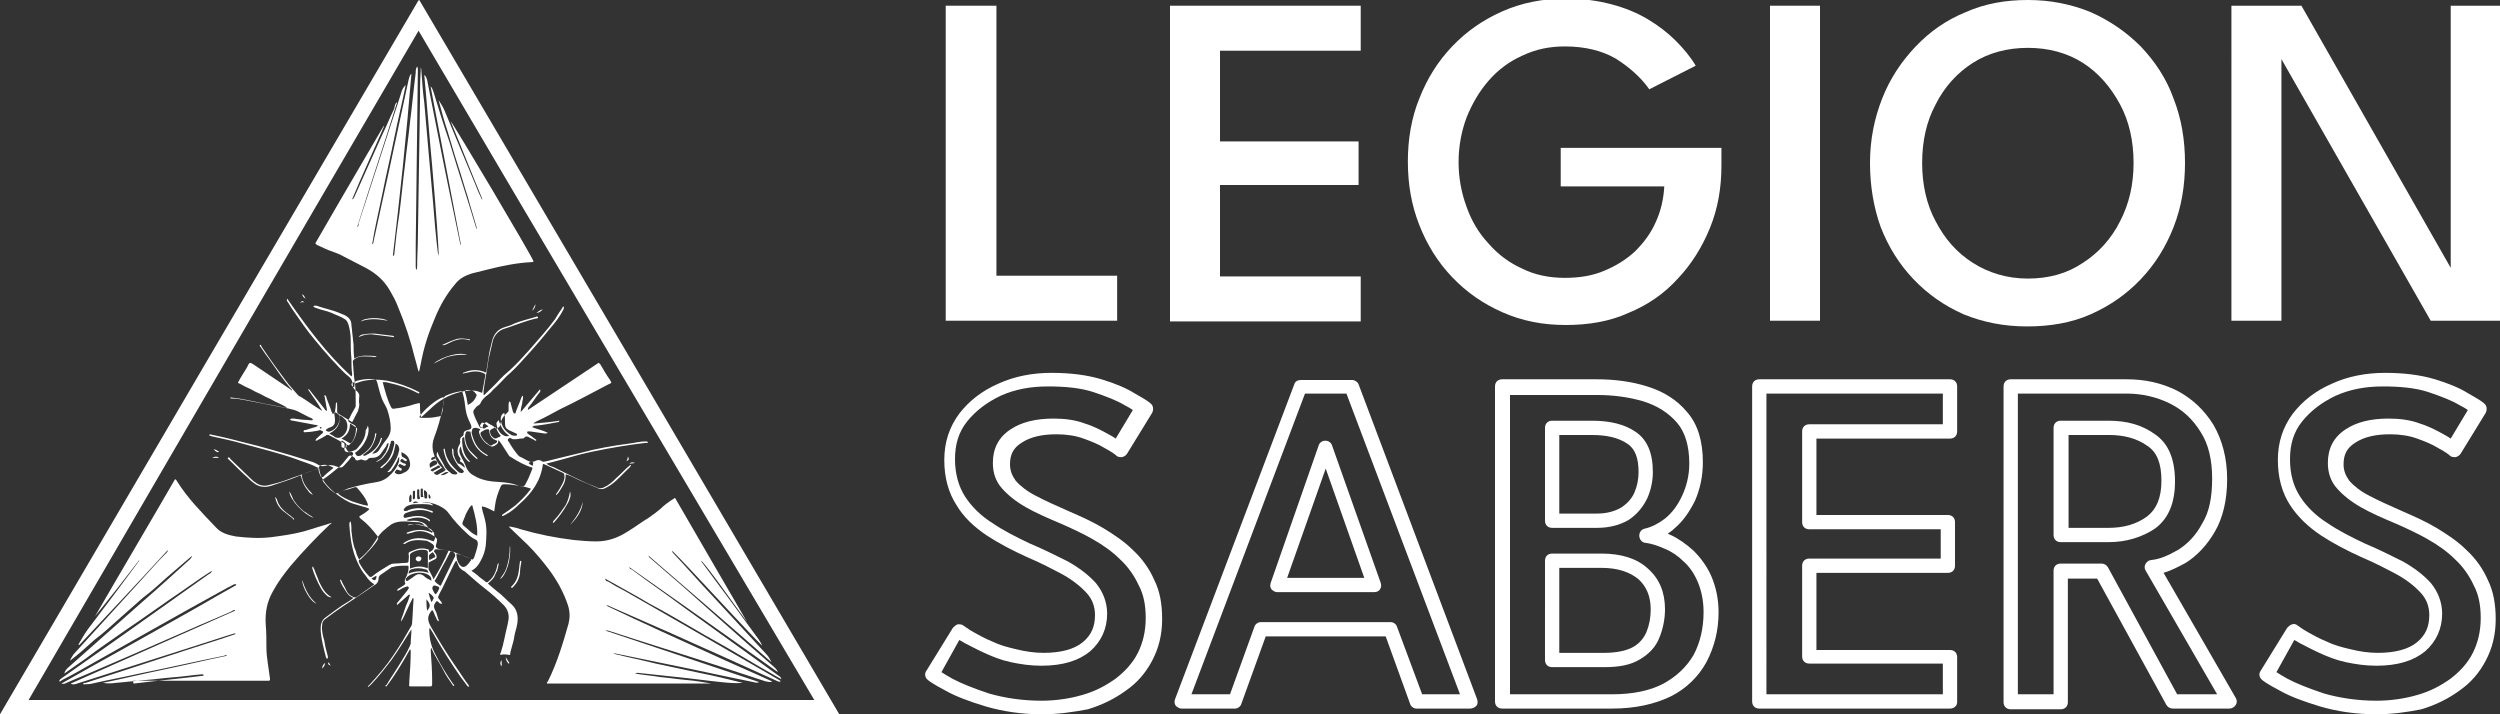 <?xml version="1.0" encoding="utf-8"?>
<!-- Generator: Adobe Illustrator 22.0.1, SVG Export Plug-In . SVG Version: 6.00 Build 0)  -->
<svg version="1.1" id="Camada_1" xmlns="http://www.w3.org/2000/svg" xmlns:xlink="http://www.w3.org/1999/xlink" x="0px" y="0px"
	 viewBox="0 0 350 100" style="enable-background:new 0 0 350 100;" xml:space="preserve">
<rect x="0" y="0" width="350" height="100" fill="#333333" stroke="none"/>
<style type="text/css">
	.st0{fill:#FFFFFF;}
</style>
<g>
	<g>
		<path class="st0" d="M132.5,0.8h7v37.8h16.9v6.3h-24V0.8z"/>
		<path class="st0" d="M163.8,0.8h26.7v6.3h-19.7v12.7h19.4v6.1h-19.4v12.8h19.7v6.3h-26.7V0.8z"/>
		<path class="st0" d="M218.7,20.7H241v2.5c0,3.1-0.5,6-1.6,8.7c-1.1,2.7-2.6,5.1-4.5,7.1c-1.9,2.1-4.2,3.7-6.9,4.8
			c-2.6,1.2-5.6,1.7-8.8,1.7c-3.3,0-6.2-0.6-8.9-1.8c-2.7-1.2-5-2.8-7-4.9c-2-2.1-3.5-4.5-4.6-7.3c-1.1-2.8-1.6-5.7-1.6-8.9
			c0-3.1,0.5-6.1,1.6-8.8c1.1-2.8,2.6-5.2,4.6-7.3c2-2.1,4.3-3.7,7-4.9c2.7-1.2,5.7-1.8,8.9-1.8c2.4,0,4.5,0.3,6.4,0.8
			c1.9,0.5,3.6,1.2,5.1,2.1c1.5,0.9,2.8,1.9,3.9,3c1.1,1.1,2.1,2.3,2.8,3.5l-6.5,3.3c-1.2-1.7-2.8-3.1-4.7-4.3
			c-1.9-1.1-4.3-1.7-7.1-1.7c-2.2,0-4.1,0.4-6,1.3c-1.8,0.8-3.4,2-4.7,3.5c-1.3,1.5-2.3,3.2-3.1,5.2c-0.7,1.9-1.1,4-1.1,6.2
			s0.4,4.3,1.1,6.2c0.7,2,1.7,3.7,3.1,5.2c1.3,1.5,2.9,2.7,4.7,3.5c1.8,0.9,3.8,1.3,6,1.3c2,0,3.9-0.3,5.5-1
			c1.7-0.7,3.1-1.6,4.3-2.7c1.2-1.2,2.2-2.5,2.9-4.1c0.7-1.5,1.1-3.2,1.2-5h-14.5V20.7z"/>
		<path class="st0" d="M247.8,0.8h7v44.1h-7V0.8z"/>
		<path class="st0" d="M261.8,22.8c0-3.2,0.6-6.2,1.7-9c1.1-2.8,2.7-5.2,4.7-7.3c2-2.1,4.3-3.7,7-4.8c2.7-1.2,5.6-1.7,8.7-1.7
			c3.2,0,6.1,0.6,8.8,1.7c2.7,1.2,5,2.8,7,4.8c2,2.1,3.6,4.5,4.6,7.3c1.1,2.8,1.6,5.8,1.6,9c0,3.2-0.5,6.2-1.6,9
			c-1.1,2.8-2.6,5.2-4.6,7.3c-2,2.1-4.3,3.7-7,4.9c-2.7,1.2-5.7,1.7-8.9,1.7c-3.3,0-6.2-0.6-8.9-1.7c-2.7-1.2-5-2.8-7-4.9
			c-2-2.1-3.5-4.5-4.6-7.3C262.3,29,261.8,26,261.8,22.8z M269.1,22.8c0,3,0.6,5.8,1.9,8.2c1.3,2.5,3,4.4,5.2,5.8
			c2.2,1.4,4.8,2.2,7.7,2.2c2.9,0,5.5-0.7,7.7-2.2c2.2-1.4,4-3.4,5.2-5.8c1.3-2.5,1.9-5.2,1.9-8.2c0-3-0.6-5.8-1.9-8.2
			c-1.3-2.4-3-4.4-5.2-5.8c-2.2-1.4-4.8-2.1-7.7-2.1c-2.9,0-5.5,0.7-7.7,2.1c-2.2,1.4-4,3.4-5.2,5.8C269.7,17,269.1,19.8,269.1,22.8
			z"/>
		<path class="st0" d="M318.9,7.4l0.5,0.1v37.4h-7V0.8h9.8l21.3,37.4l-0.4,0.1V0.8h7v44.1h-9.8L318.9,7.4z"/>
	</g>
	<g>
		<g>
			<path class="st0" d="M145.9,100c-2.9,0-5.5-0.4-7.9-1.1c-2.3-0.7-4.2-1.4-5.6-2.2c-1.9-1-2.4-1.4-2.6-1.6
				c-0.3-0.3-0.4-0.8-0.1-1.2l3.7-6c0.2-0.2,0.4-0.4,0.7-0.5c0.3,0,0.6,0,0.8,0.2c0.2,0.1,0.5,0.4,1.4,0.9c0.7,0.4,1.6,0.9,2.6,1.3
				c1,0.5,2.1,0.8,3.4,1.1c1.2,0.3,2.5,0.5,3.8,0.5c2.4,0,4.3-0.5,5.5-1.5c1.2-1,1.7-2.2,1.7-3.8c0-1.2-0.4-2.2-1.1-3
				c-0.8-0.9-1.9-1.8-3.3-2.6c-1.5-0.8-3.2-1.7-5.1-2.5c-2-0.9-3.9-1.9-5.6-3c-1.8-1.2-3.3-2.6-4.3-4.3c-1.1-1.7-1.7-3.8-1.7-6.3
				c0-2.5,0.7-4.6,2.1-6.5c1.4-1.8,3.2-3.2,5.5-4.2c2.2-1,4.7-1.5,7.4-1.5c2.7,0,5,0.3,7,0.9c2,0.6,3.6,1.3,4.7,2
				c1.6,0.9,2,1.2,2.2,1.4c0.4,0.3,0.4,0.9,0.2,1.3l-3.5,5.7c-0.2,0.3-0.4,0.4-0.7,0.5c-0.3,0-0.6,0-0.8-0.2
				c-0.2-0.2-0.6-0.5-1.7-1.1c-0.8-0.5-1.8-0.9-2.9-1.3c-1.1-0.4-2.4-0.6-3.8-0.6c-2.1,0-3.7,0.4-4.9,1.2c-1.1,0.7-1.6,1.6-1.6,3
				c0,0.9,0.3,1.6,0.8,2.3c0.6,0.7,1.6,1.5,2.8,2.1c1.3,0.7,2.9,1.4,4.7,2.2c1.6,0.7,3.2,1.4,4.7,2.3c1.5,0.9,3,1.9,4.2,3.1
				c1.3,1.2,2.3,2.6,3,4.2c0.8,1.6,1.1,3.4,1.1,5.5c0,2.2-0.5,4.1-1.4,5.8c-0.9,1.7-2.1,3.1-3.7,4.2c-1.5,1.1-3.3,2-5.3,2.6
				C150.2,99.7,148.1,100,145.9,100z M131.8,94.1c0.3,0.2,0.8,0.5,1.5,0.9c1.3,0.7,3.1,1.4,5.2,2.1c2.1,0.6,4.6,1,7.3,1
				c2,0,4-0.3,5.7-0.8c1.8-0.5,3.3-1.3,4.7-2.3c1.3-1,2.4-2.2,3.1-3.6c0.7-1.4,1.1-3,1.1-4.9c0-1.8-0.3-3.3-1-4.6
				c-0.6-1.3-1.5-2.6-2.6-3.6c-1.1-1.1-2.4-2-3.8-2.8c-1.4-0.8-2.9-1.5-4.5-2.2c-1.9-0.8-3.5-1.5-4.9-2.3c-1.4-0.8-2.5-1.7-3.3-2.6
				c-0.9-1-1.3-2.2-1.3-3.6c0-2,0.8-3.6,2.5-4.7c1.5-1,3.5-1.5,6-1.5c1.6,0,3.1,0.2,4.4,0.7c1.3,0.4,2.4,1,3.3,1.5
				c0.4,0.2,0.7,0.4,1,0.6l2.4-4c-0.3-0.2-0.6-0.4-1.2-0.7c-1-0.6-2.5-1.2-4.3-1.8c-1.8-0.6-4-0.8-6.4-0.8c-2.4,0-4.6,0.4-6.6,1.3
				c-1.9,0.9-3.5,2.1-4.7,3.6c-1.2,1.5-1.7,3.2-1.7,5.3c0,2,0.5,3.8,1.4,5.2c0.9,1.4,2.2,2.7,3.8,3.7c1.6,1.1,3.4,2,5.3,2.9
				c1.9,0.8,3.7,1.7,5.3,2.5c1.6,0.9,2.9,1.9,3.9,3c1,1.2,1.6,2.7,1.6,4.3c0,2.1-0.8,3.9-2.4,5.3c-1.6,1.3-3.8,2-6.8,2
				c-1.5,0-2.9-0.2-4.3-0.5c-1.4-0.3-2.6-0.8-3.7-1.3c-1.1-0.5-2-1-2.8-1.4c-0.3-0.2-0.5-0.3-0.7-0.4L131.8,94.1z"/>
		</g>
		<g>
			<path class="st0" d="M205.8,99.2h-7.5c-0.4,0-0.8-0.3-0.9-0.7l-3.4-9.4h-16.8l-3.4,9.4c-0.1,0.4-0.5,0.7-0.9,0.7h-7.5
				c-0.3,0-0.6-0.2-0.8-0.4c-0.2-0.3-0.2-0.6-0.1-0.9l16.7-44.1c0.1-0.4,0.5-0.6,0.9-0.6h7.2c0.4,0,0.8,0.3,0.9,0.6l16.6,44.1
				c0.1,0.3,0.1,0.7-0.1,0.9C206.5,99,206.2,99.2,205.8,99.2z M199.1,97.2h5.3l-15.9-42.1h-5.8l-15.9,42.1h5.4l3.4-9.4
				c0.1-0.4,0.5-0.7,0.9-0.7h18.2c0.4,0,0.8,0.3,0.9,0.7L199.1,97.2z M192.4,82.9h-13.6c-0.3,0-0.6-0.2-0.8-0.4
				c-0.2-0.3-0.2-0.6-0.1-0.9l6.7-19.2c0.1-0.4,0.5-0.7,0.9-0.7h0.1c0.4,0,0.8,0.3,0.9,0.7l6.8,19.2c0.1,0.3,0.1,0.6-0.1,0.9
				C193.1,82.7,192.8,82.9,192.4,82.9z M180.2,80.9H191l-5.4-15.3L180.2,80.9z"/>
		</g>
		<g>
			<path class="st0" d="M225.7,99.2h-15.4c-0.6,0-1-0.4-1-1V54.1c0-0.6,0.4-1,1-1h13.2c2.5,0,4.9,0.3,7.1,1c2.3,0.7,4.2,1.9,5.6,3.6
				c1.5,1.7,2.2,4.1,2.2,7c0,2-0.4,3.8-1.1,5.4c-0.8,1.6-1.7,2.9-2.9,3.9c-0.3,0.3-0.6,0.5-0.9,0.7c0.1,0.1,0.2,0.1,0.4,0.2
				c1.1,0.5,2.2,1.3,3.2,2.2c1,1,1.9,2.2,2.5,3.6c0.6,1.4,1,3.1,1,5c0,2.6-0.6,4.9-1.7,7c-1.1,2-2.8,3.7-5,4.8
				C231.6,98.6,228.9,99.2,225.7,99.2z M211.3,97.2h14.4c2.9,0,5.3-0.5,7.2-1.5c1.8-1,3.2-2.3,4.2-4c0.9-1.7,1.4-3.7,1.4-6
				c0-1.6-0.3-3-0.8-4.2c-0.5-1.2-1.2-2.2-2-2.9c-0.8-0.8-1.7-1.4-2.7-1.8c-0.9-0.4-1.8-0.7-2.6-0.8c-0.5,0-0.9-0.5-0.9-1
				s0.3-0.9,0.8-1c0.9-0.2,1.9-0.7,2.8-1.4c1-0.8,1.8-1.9,2.4-3.2c0.6-1.3,1-2.8,1-4.5c0-2.5-0.6-4.4-1.7-5.7
				c-1.2-1.4-2.8-2.4-4.7-3c-2-0.6-4.2-0.9-6.5-0.9h-12.2V97.2z M224.6,93.4h-7.3c-0.6,0-1-0.4-1-1V78.5c0-0.6,0.4-1,1-1h6.9
				c2.8,0,5,0.7,6.5,2.1c1.6,1.4,2.4,3.3,2.4,5.7c0,1.4-0.3,2.8-0.8,4c-0.5,1.3-1.5,2.3-2.7,3C228.3,93.1,226.7,93.4,224.6,93.4z
				 M218.3,91.4h6.3c1.7,0,3.1-0.3,4-0.8c0.9-0.5,1.5-1.2,1.9-2.1c0.4-1,0.6-2,0.6-3.2c0-1.8-0.6-3.2-1.7-4.2
				c-1.2-1-2.9-1.6-5.2-1.6h-5.9V91.4z M223.6,73.9h-6.3c-0.6,0-1-0.4-1-1v-13c0-0.6,0.4-1,1-1h5.6c2.5,0,4.5,0.5,6,1.5
				c1.7,1.1,2.5,3,2.5,5.7c0,1.3-0.3,2.6-0.8,3.7c-0.6,1.2-1.4,2.2-2.6,3C226.8,73.5,225.3,73.9,223.6,73.9z M218.3,71.9h5.3
				c1.3,0,2.4-0.3,3.3-0.8c0.8-0.5,1.5-1.2,1.9-2.1c0.4-0.9,0.6-1.9,0.6-2.9c0-2-0.5-3.3-1.6-4c-1.2-0.8-2.8-1.2-4.9-1.2h-4.6V71.9z
				"/>
		</g>
		<g>
			<path class="st0" d="M273,99.2h-26.7c-0.6,0-1-0.4-1-1V54.1c0-0.6,0.4-1,1-1H273c0.6,0,1,0.4,1,1v6.3c0,0.6-0.4,1-1,1h-18.7v10.7
				h18.4c0.6,0,1,0.4,1,1v6.1c0,0.6-0.4,1-1,1h-18.4v10.8H273c0.6,0,1,0.4,1,1v6.3C274,98.8,273.6,99.2,273,99.2z M247.3,97.2H272
				v-4.3h-18.7c-0.6,0-1-0.4-1-1V79.2c0-0.6,0.4-1,1-1h18.4v-4.1h-18.4c-0.6,0-1-0.4-1-1V60.4c0-0.6,0.4-1,1-1H272v-4.3h-24.7V97.2z
				"/>
		</g>
		<g>
			<path class="st0" d="M312.1,99.2h-7.9c-0.4,0-0.7-0.2-0.9-0.5l-9.7-17.7h-4.1v17.3c0,0.6-0.4,1-1,1h-7c-0.6,0-1-0.4-1-1V54.1
				c0-0.6,0.4-1,1-1h16.2c2.6,0,4.9,0.5,7.1,1.6c2.1,1.1,3.8,2.7,5.1,4.8c1.2,2.1,1.9,4.6,1.9,7.6c0,2.9-0.6,5.4-1.7,7.3
				c-1.1,1.9-2.5,3.4-4.1,4.4c-1.1,0.6-2.1,1.1-3.1,1.4L313,97.7c0.2,0.3,0.2,0.7,0,1S312.5,99.2,312.1,99.2z M304.8,97.2h5.6
				l-10-17.3c-0.2-0.3-0.2-0.7,0-1c0.2-0.3,0.5-0.5,0.8-0.5c1.1-0.1,2.3-0.6,3.7-1.4c1.3-0.8,2.5-2,3.4-3.7c1-1.6,1.4-3.7,1.4-6.3
				c0-2.6-0.5-4.8-1.6-6.5c-1.1-1.8-2.5-3.1-4.3-4c-1.8-0.9-3.9-1.4-6.1-1.4h-15.2v42.1h5V79.9c0-0.6,0.4-1,1-1h5.7
				c0.4,0,0.7,0.2,0.9,0.5L304.8,97.2z M295.2,75.9h-6.7c-0.6,0-1-0.4-1-1v-15c0-0.6,0.4-1,1-1h6.7c2.6,0,4.7,0.6,6.5,1.9
				c1.9,1.3,2.8,3.5,2.8,6.6c0,3-0.9,5.2-2.8,6.6C299.9,75.2,297.7,75.9,295.2,75.9z M289.5,73.9h5.7c2.1,0,3.9-0.5,5.4-1.6
				c1.3-1,2-2.6,2-5c0-2.4-0.6-4-2-4.9c-1.4-1-3.2-1.5-5.3-1.5h-5.7V73.9z"/>
		</g>
		<g>
			<path class="st0" d="M332.7,100c-2.9,0-5.5-0.4-7.9-1.1c-2.3-0.7-4.2-1.4-5.6-2.2c-1.9-1-2.4-1.4-2.6-1.6
				c-0.3-0.3-0.4-0.8-0.1-1.2l3.7-6c0.2-0.2,0.4-0.4,0.7-0.5s0.6,0,0.8,0.2c0.2,0.1,0.5,0.4,1.4,0.9c0.7,0.4,1.6,0.9,2.6,1.3
				c1,0.5,2.1,0.8,3.4,1.1c1.2,0.3,2.5,0.5,3.8,0.5c2.4,0,4.3-0.5,5.5-1.5c1.2-1,1.7-2.2,1.7-3.8c0-1.2-0.4-2.2-1.1-3
				c-0.8-0.9-1.9-1.8-3.3-2.6c-1.5-0.8-3.2-1.7-5.1-2.5c-2-0.9-3.9-1.9-5.6-3c-1.8-1.2-3.3-2.6-4.4-4.3c-1.1-1.7-1.7-3.8-1.7-6.3
				c0-2.5,0.7-4.6,2.1-6.5c1.4-1.8,3.2-3.2,5.5-4.2c2.2-1,4.7-1.5,7.4-1.5c2.7,0,5,0.3,7,0.9c2,0.6,3.6,1.3,4.7,2
				c1.6,0.9,2,1.2,2.2,1.4c0.4,0.3,0.4,0.9,0.2,1.3l-3.5,5.7c-0.2,0.3-0.4,0.4-0.7,0.5c-0.3,0-0.6,0-0.8-0.2
				c-0.2-0.2-0.6-0.5-1.7-1.1c-0.8-0.5-1.8-0.9-2.9-1.3c-1.1-0.4-2.4-0.6-3.8-0.6c-2.1,0-3.7,0.4-4.9,1.2c-1.1,0.7-1.6,1.6-1.6,3
				c0,0.9,0.3,1.6,0.8,2.3c0.6,0.7,1.6,1.5,2.8,2.1c1.3,0.7,2.9,1.4,4.7,2.2c1.6,0.7,3.2,1.4,4.7,2.3c1.5,0.9,3,1.9,4.2,3.1
				c1.3,1.2,2.3,2.6,3,4.2c0.8,1.6,1.1,3.5,1.1,5.5c0,2.2-0.5,4.1-1.4,5.8c-0.9,1.7-2.1,3.1-3.7,4.2c-1.5,1.1-3.3,2-5.3,2.6
				C337,99.7,334.9,100,332.7,100z M318.7,94.1c0.3,0.2,0.8,0.5,1.5,0.9c1.3,0.7,3.1,1.4,5.2,2.1c2.1,0.6,4.6,1,7.3,1
				c2,0,4-0.3,5.7-0.8c1.8-0.5,3.3-1.3,4.7-2.3c1.3-1,2.4-2.2,3.1-3.6c0.7-1.4,1.1-3,1.1-4.9c0-1.8-0.3-3.3-1-4.6
				c-0.6-1.3-1.5-2.6-2.6-3.6c-1.1-1.1-2.4-2-3.8-2.8c-1.4-0.8-2.9-1.5-4.5-2.2c-1.9-0.8-3.5-1.5-4.9-2.3c-1.4-0.8-2.5-1.7-3.3-2.6
				c-0.9-1-1.3-2.2-1.3-3.6c0-2,0.8-3.6,2.5-4.7c1.5-1,3.5-1.5,6-1.5c1.6,0,3.1,0.2,4.4,0.7c1.3,0.4,2.4,1,3.3,1.5
				c0.4,0.2,0.7,0.4,1,0.6l2.4-4c-0.3-0.2-0.6-0.4-1.2-0.7c-1-0.6-2.5-1.2-4.3-1.8c-1.8-0.6-4-0.8-6.4-0.8c-2.4,0-4.6,0.4-6.6,1.3
				c-1.9,0.9-3.5,2.1-4.7,3.6c-1.2,1.5-1.7,3.2-1.7,5.3s0.5,3.8,1.4,5.2c0.9,1.4,2.2,2.7,3.8,3.7c1.6,1.1,3.4,2,5.3,2.9
				c1.9,0.8,3.7,1.7,5.3,2.5c1.6,0.9,2.9,1.9,3.9,3c1,1.2,1.6,2.7,1.6,4.3c0,2.1-0.8,3.9-2.4,5.3c-1.6,1.3-3.8,2-6.8,2
				c-1.5,0-2.9-0.2-4.3-0.5c-1.4-0.3-2.6-0.8-3.7-1.3c-1.1-0.5-2-1-2.8-1.4c-0.3-0.2-0.5-0.3-0.7-0.4L318.7,94.1z"/>
		</g>
	</g>
</g>
<g>
	<path class="st0" d="M117.5,100H0c0,0,0,0,0,0c0,0,0,0,0,0C19.5,66.7,39,33.4,58.5,0.2c0-0.1,0.1-0.1,0.2-0.2
		C78.3,33.3,97.9,66.6,117.5,100 M58.6,4.3C40.3,35.6,22.2,66.7,4,98h110C95.5,66.7,77,35.6,58.6,4.3"/>
	<path class="st0" d="M104.6,87.1c-0.7-1-1.4-1.9-2.1-2.9c-0.7-1-1.4-1.9-2.1-2.9c-0.7-0.9-1.4-1.9-2.2-2.8c0,0.2,0.1,0.3,0.2,0.4
		c2.6,3.5,5.2,7,7.8,10.6c0.2,0.3,0.4,0.6,0.5,0.9c-1.4-1.4-2.8-2.9-4.2-4.4c-1.4-1.5-2.8-3-4.2-4.5c-1.4-1.5-2.8-3-4.2-4.4
		c0,0.2,0.1,0.3,0.2,0.4c1.9,2,3.7,4.1,5.6,6.1c2.5,2.7,4.9,5.3,7.4,8c0.3,0.3,0.5,0.7,0.7,1.1c-5.7-5-11.4-9.9-17.2-14.9
		c0,0.2,0.2,0.3,0.3,0.4c1.5,1.3,3,2.6,4.5,3.9c4.3,3.8,8.5,7.6,12.8,11.3c0.2,0.2,0.4,0.4,0.5,0.7c-6.9-4.9-13.8-9.8-20.8-14.7
		c0,0.2,0.2,0.3,0.3,0.3c2.4,1.8,4.9,3.5,7.3,5.3c4.4,3.2,8.9,6.4,13.3,9.6c0.2,0.1,0.3,0.2,0.4,0.5c-2.1-1.2-4.2-2.4-6.2-3.6
		c-2-1.2-4.1-2.3-6.1-3.5c-2.1-1.2-4.1-2.4-6.2-3.5c-2-1.2-4.1-2.3-6.2-3.5c0.1,0.3,0.2,0.4,0.4,0.4c0.8,0.5,1.5,0.9,2.3,1.3
		c7.2,4.1,14.4,8.3,21.5,12.4c0.1,0.1,0.3,0.1,0.4,0.3c-0.2,0.1-0.4,0-0.6-0.1c-2.4-1.1-4.9-2.2-7.3-3.3c-5.3-2.4-10.7-4.8-16-7.1
		c-0.2-0.1-0.3-0.2-0.5-0.1c2.5,1.2,5.1,2.4,7.7,3.6c2.6,1.2,5.1,2.3,7.7,3.5c2.6,1.2,5.2,2.3,7.8,3.5c-0.3,0.2-0.6,0-0.9,0
		c-2.1-0.7-4.3-1.4-6.4-2.1c-5.2-1.7-10.4-3.3-15.6-5c-0.1,0-0.3-0.1-0.4,0c7.2,2.4,14.3,4.8,21.5,7.2c-0.3,0.1-0.5,0.1-0.8,0
		c-4-0.8-8-1.7-12-2.5c-2.4-0.5-4.8-1-7.3-1.5c-0.1,0-0.2,0-0.4,0c2,0.5,4,0.9,6,1.4c2,0.4,4.1,0.9,6.1,1.3c2,0.4,4.1,0.9,6.1,1.4
		c-1,0.1-2,0-3-0.1c-2-0.2-4.1-0.5-6.1-0.7c-1.9-0.2-3.8-0.4-5.6-0.6c-0.1,0-0.2,0-0.4,0.1c1.2,0.2,2.4,0.3,3.6,0.5
		c1.2,0.1,2.4,0.3,3.6,0.4c1.2,0.1,2.4,0.3,3.5,0.5h-23c-0.1-0.1,0-0.2,0.1-0.3c1.3-2.6,2.1-5.3,2.9-8.1c0.2-0.8,0.2-1.7-0.1-2.6
		c-0.6-1.8-1.5-3.4-2.6-4.9c-0.9-1.2-1.9-2.4-3-3.5c-0.8-0.8-1.6-1.5-2.4-2.3c-0.1-0.1-0.2-0.1-0.2-0.3c0.5,0.1,1.1,0.2,1.6,0.4
		c2.4,0.7,4.9,1.2,7.4,1.5c1,0.1,2.1,0.2,3.2,0.2c1.6,0,3-0.5,4.4-1.4c1-0.6,1.9-1.3,2.9-1.9c0.6-0.4,1.1-0.8,1.6-1.2
		c0.6-0.6,1.3-1.1,2.1-1.6C97.9,75.6,101.3,81.4,104.6,87.1C104.7,87.1,104.6,87.1,104.6,87.1"/>
	<path class="st0" d="M18.7,95.7c3.3-0.4,6.5-0.7,9.8-1.1c0-0.2-0.1-0.2-0.2-0.2c-1.3,0.1-2.5,0.3-3.8,0.4c-1.4,0.1-2.7,0.3-4.1,0.4
		c-1.4,0.1-2.8,0.3-4.2,0.4c-0.6,0.1-1.2,0.1-1.8,0c2.9-0.6,5.8-1.3,8.7-1.9c2.9-0.6,5.8-1.3,8.7-1.9c-0.1-0.1-0.3-0.1-0.4,0
		c-4,0.8-7.9,1.7-11.9,2.5c-2.2,0.5-4.4,0.9-6.6,1.4c-0.4,0.1-0.9,0.1-1.3,0.1c0.1-0.2,0.2-0.2,0.4-0.2c6.3-2,12.5-4.1,18.8-6.1
		c0.6-0.2,1.2-0.4,1.8-0.6c0.1,0,0.3-0.1,0.4-0.2c-0.2-0.1-0.4,0.1-0.6,0.1c-2.5,0.8-5,1.6-7.5,2.4c-4.7,1.5-9.4,3-14.1,4.5
		c-0.3,0.1-0.6,0.2-0.9,0c7.7-3.4,15.3-6.8,23-10.2c0,0,0-0.1,0-0.1c-0.2,0-0.4,0.1-0.5,0.2c-2,0.9-4,1.7-6,2.6
		c-5.7,2.5-11.4,5-17.1,7.4c-0.2,0.1-0.4,0.2-0.7,0.1c2.8-1.6,5.5-3.1,8.2-4.6c2.7-1.5,5.5-3.1,8.2-4.6c2.7-1.5,5.4-3.1,8.1-4.6
		c-0.1-0.2-0.2-0.1-0.3-0.1c-0.3,0.1-0.5,0.3-0.8,0.4c-6.4,3.5-12.7,7.1-19.1,10.7c-1.4,0.8-2.8,1.6-4.2,2.3
		c-0.1,0.1-0.2,0.2-0.4,0.2c0-0.3,0.3-0.4,0.4-0.5c2.7-1.9,5.4-3.8,8.1-5.7c4.1-2.9,8.3-5.9,12.4-8.8c0.2-0.1,0.4-0.2,0.5-0.5
		c-1,0.6-2,1.3-3,2c-1,0.7-2,1.4-2.9,2c-1,0.7-2,1.4-3,2.1c-1,0.7-2,1.4-2.9,2c-1,0.7-2,1.4-3,2.1c-1,0.7-2,1.4-2.9,2.1
		c-1,0.7-2,1.4-3,2.1c0.1-0.4,0.3-0.6,0.5-0.8c3.5-3.1,7-6.2,10.5-9.3c2.2-1.9,4.4-3.9,6.6-5.9c0.1-0.1,0.2-0.2,0.3-0.5
		c-1.2,1-2.3,2-3.5,3c-1.1,1-2.2,2-3.4,2.9c-1.1,1-2.3,2-3.4,3c-1.1,1-2.2,2-3.4,2.9c-1.1,1-2.2,2-3.4,2.9c0.1-0.3,0.3-0.6,0.5-0.9
		c3.1-3.4,6.2-6.8,9.3-10.2c1.2-1.3,2.4-2.7,3.7-4c0.1-0.1,0.2-0.2,0.2-0.4c-4.1,4.5-8.3,8.9-12.4,13.3c-0.1,0-0.1-0.1-0.1-0.1
		c0.4-0.7,0.8-1.4,1.3-2.1c2.3-3,4.6-6.1,6.9-9.2c0.1-0.2,0.3-0.3,0.3-0.5c-0.1,0,0,0,0,0c0,0,0,0,0,0c0,0,0,0,0,0
		c-2,2.6-4.1,5.3-6.2,7.9c3.7-6.4,7.5-12.8,11.2-19.2c0.2,0,0.2,0.2,0.3,0.3c1.5,2.4,3.5,4.4,5.4,6.4c0.7,0.8,1.7,1.1,2.8,1.3
		c1.7,0.2,3.3,0.3,5,0.1c1.5-0.2,3-0.4,4.5-0.8c1.1-0.3,2.2-0.7,3.3-1c0.2-0.1,0.4-0.1,0.6-0.2c0,0.1-0.1,0.2-0.2,0.2
		c-1.9,1.8-3.8,3.8-5.5,5.8c-0.9,1.1-1.8,2.3-2.5,3.6c-0.8,1.4-1.1,2.9-1,4.6c0.1,1.1,0.1,2.2,0.1,3.3c0,0.7,0.1,1.5,0.2,2.2
		c0.1,0.7,0.2,1.4,0.3,2.1c0,0.3,0,0.3-0.3,0.3c-0.1,0-0.2,0-0.3,0c-6,0-12,0-18,0c-0.2,0-0.4,0-0.6,0
		C18.7,95.7,18.7,95.7,18.7,95.7"/>
	<path class="st0" d="M55.6,14.3C53.8,20.1,51.8,26,50,31.8c0,0,0,0,0,0c0.2-0.1,0.2-0.3,0.2-0.5c1.6-4.9,3.2-9.8,4.8-14.7
		c0.4-1.2,0.8-2.4,1.2-3.7c0.1-0.4,0.3-0.7,0.6-1c-0.5,2.5-1.1,4.9-1.6,7.4c-0.5,2.5-1.1,5-1.6,7.5c-0.5,2.5-1.1,4.9-1.5,7.4
		c0.2-0.1,0.2-0.3,0.2-0.4c0.7-3.2,1.4-6.4,2.1-9.6c0.9-4.3,1.9-8.7,2.8-13c0.1-0.3,0.1-0.6,0.4-0.9C56.9,19,56,27.4,55,35.8
		c0.2,0,0.2-0.1,0.2-0.2c0.2-1.9,0.4-3.7,0.7-5.6c0.3-2.3,0.5-4.6,0.8-6.9c0.2-2,0.5-4,0.7-6c0.3-2.3,0.5-4.6,0.8-6.9
		c0-0.3,0-0.6,0.2-0.9c0.1,0.2,0.1,0.3,0.1,0.4c-0.1,8.2-0.2,16.5-0.3,24.7c0,1,0,1.9,0,2.9c0,0.1,0,0.3,0.1,0.5
		c0.1-0.2,0.1-0.4,0.1-0.6c0-1.3,0.1-2.5,0.1-3.8c0.1-6.4,0.2-12.8,0.3-19.2c0-1.4,0-2.9,0.1-4.3c0-0.2,0-0.3,0-0.5
		C59,9.7,59,9.9,59,10c0.1,1.5,0.2,2.9,0.4,4.4c0.2,2.3,0.4,4.6,0.6,6.9c0.2,2.2,0.4,4.4,0.6,6.7c0.2,2.5,0.4,5,0.7,7.4
		c0,0.1,0.1,0.3,0.1,0.5c0.1-0.4-0.4-7-0.9-12.7c-0.4-4.2-0.7-8.4-1.1-12.7c0.3,0.2,0.3,0.5,0.4,0.7c0.5,2.4,0.9,4.7,1.4,7.1
		c1,5.2,2.1,10.4,3.2,15.7c0,0.1,0,0.2,0.1,0.3c0-0.1,0,0,0,0c0,0,0,0,0,0c0,0,0-0.1,0-0.1c0,0,0-0.1,0-0.1
		c-1.4-7.3-2.8-14.6-4.2-21.9c0,0,0,0,0-0.1c0.2,0.2,0.3,0.5,0.4,0.8c0.7,2.3,1.4,4.6,2.2,6.9c1.2,4,2.5,7.9,3.7,11.9
		c0,0.1,0.1,0.3,0.2,0.4c-0.4-1.5-0.9-3-1.3-4.5c-0.5-1.5-0.9-3-1.4-4.5c-0.5-1.5-0.9-3-1.4-4.6c-0.5-1.5-0.9-3-1.3-4.5
		c0.3,0.5,0.6,0.9,0.8,1.4c1.4,3.4,2.9,6.9,4.3,10.3c0.3,0.8,0.6,1.5,1,2.3c0-0.1,0,0,0-0.1c0,0,0,0,0,0c0,0,0-0.1,0-0.1
		c-1.5-3.6-2.9-7.2-4.4-10.8c0.3,0.2,11.4,18.9,11.6,19.6c-0.1,0.1-0.2,0.1-0.3,0.1c-2,0.1-4,0.5-6,1c-0.8,0.2-1.6,0.4-2.4,0.6
		c-0.9,0.3-1.7,0.7-2.3,1.5c-1.2,1.4-2.1,3-2.8,4.7c-0.9,2.1-1.6,4.2-2,6.5c-0.1,0.3-0.1,0.6-0.2,0.9c0,0,0,0.1-0.1,0.1
		c-0.2-0.6-0.3-1.2-0.5-1.8c-0.6-2.5-1.4-4.9-2.4-7.3c-0.3-0.8-0.7-1.5-1.1-2.2c-0.8-1.4-1.9-2.4-3.4-3.2c-1-0.5-2.1-1.1-3.1-1.6
		c-0.5-0.3-1.1-0.5-1.6-0.7c-0.7-0.2-1.4-0.6-2.1-0.9c-0.3-0.2-0.3-0.2-0.1-0.5c1.1-1.9,2.2-3.8,3.3-5.7c2-3.4,3.9-6.7,5.9-10.1
		c0.1-0.1,0.1-0.3,0.3-0.4c-1.5,3.5-3.1,6.9-4.5,10.3c0.2,0,0.2-0.2,0.3-0.3c1.3-2.9,2.6-5.8,3.9-8.7c0.6-1.2,1.1-2.5,1.7-3.7
		C55.3,14.6,55.4,14.4,55.6,14.3"/>
	<path class="st0" d="M70.1,91.7c-0.1-0.1-0.1-0.2,0-0.3c0.4-1.2,0.6-2.5,0.9-3.7c0.1-0.3,0.1-0.6,0.2-1c0.1-0.8-0.2-1.5-0.7-2
		c-0.8-0.8-1.7-1.6-2.6-2.3c-0.9-0.7-1.8-1.5-2.6-2.2c-0.2-0.2-0.4-0.3-0.6-0.4c-0.2-0.2-0.4-0.3-0.5-0.6c-0.1-0.2-0.2-0.5-0.3-0.7
		c-0.2,0.1-0.2,0.3-0.3,0.4c-0.5,1-1,2.1-1.5,3.1c-0.2,0.5-0.5,0.9-0.7,1.4c-0.1,0.2-0.1,0.3,0.1,0.5c0.1,0.2,0.3,0.3,0.4,0.6
		c-0.3,0.1-0.4-0.1-0.5-0.2c-0.3-0.2-0.2-0.2-0.4,0c-0.3,0.4-0.3,0.7-0.1,1.1c0.2,0.3,0.3,0.7,0.4,1.1c0,0.1,0.2,0.3,0.1,0.5
		c-0.3-0.2-0.3-0.5-0.5-0.8c-0.1-0.3-0.2-0.6-0.4-0.8c-0.7,0.8-0.7,1.4-0.2,2.3c1.2,2.1,2.5,4.2,3.9,6.2c0.5,0.7,0.9,1.4,1.4,2
		c0,0,0,0.1,0.1,0.2c-0.2,0.1-0.2,0-0.3-0.1c-0.3-0.4-0.6-0.8-0.9-1.2c-1.4-2-2.7-4.1-3.9-6.2c-0.1-0.2-0.3-0.4-0.4-0.7
		c-0.1,0.1-0.1,0.2-0.1,0.3c0,1.3,0.3,2.4,0.9,3.5c0.7,1.4,1.5,2.7,2.4,4c0.1,0.1,0.2,0.2,0.2,0.3c-0.2,0.1-0.2-0.1-0.3-0.2
		c-0.5-0.7-0.9-1.3-1.3-2.1c-0.5-1-1.2-1.9-1.6-3c-0.1,0.1-0.1,0.3-0.1,0.4c0.1,1.4,0.2,2.8,0.2,4.2c0,0.2,0,0.3,0,0.5
		c0,0.2-0.1,0.3-0.2,0.3c-0.9,0-1.9,0-2.8,0c-0.2,0-0.3-0.1-0.2-0.3c0-0.1,0-0.3,0-0.4c0.1-1.4,0.2-2.8,0.2-4.2c0-0.1,0-0.2-0.1-0.3
		c-1,1.8-2,3.5-3.3,5.2c0,0-0.1,0-0.1,0c-0.1-0.1,0-0.2,0.1-0.2c0.6-1,1.3-2,1.9-3c0.5-0.8,1-1.6,1.4-2.5c0-0.1,0.1-0.2,0.1-0.3
		c0-0.7,0.1-1.3,0.1-2c-0.9,1.4-1.8,2.9-2.8,4.3c-1.6,2.1-2.9,3.6-3.3,3.8c0-0.2,0.1-0.2,0.2-0.3c1.2-1.3,2.4-2.7,3.4-4.2
		c0.9-1.3,1.7-2.7,2.5-4.1c0.1-0.2,0.1-0.3,0.1-0.5c0.1-1.1,0.1-2.1,0.2-3.2c0,0,0-0.1-0.1-0.2c-0.6,1.1-1,2.2-1.6,3.3
		c-0.1-0.3,0.1-0.6,0.2-0.9c0.1-0.3,0.2-0.6,0.3-0.9c0.1-0.3,0.2-0.6,0.4-1c0.1-0.3,0.2-0.6,0.3-0.9c0,0-0.1,0-0.1-0.1
		c-0.6,0.5-1.1,1-1.7,1.5c-0.1-0.2,0-0.3,0.1-0.4c0.4-0.5,0.8-1,1.3-1.6c0.1-0.1,0.1-0.2,0.2-0.3c0-0.1,0.1-0.1,0-0.2
		c-0.1-0.1-0.1-0.1-0.2-0.1c-0.3,0.1-0.6,0.2-0.9,0.4c-0.2,0.1-0.3,0.2-0.5,0.2c0-0.2,0.1-0.2,0.2-0.3c0.3-0.2,0.5-0.3,0.8-0.5
		c0.1-0.1,0.2-0.2,0.1-0.3c-0.1-0.3,0-0.5,0.1-0.7c0.2-0.4,0.4-0.9,0.4-1.4c0-0.3,0-0.3-0.3-0.3c-0.7,0-1.3,0-2,0.2
		c-0.1,0-0.1,0-0.2,0.1c-0.4,0.3-0.9,0.6-1.3,0.9c-0.2,0.1-0.4,0.3-0.4,0.6c0,0.5-0.3,0.8-0.7,1c-1.4,1-2.8,1.9-4.3,2.9
		c-0.9,0.6-1.7,1.2-2.5,1.8c-0.3,0.2-0.4,0.5-0.4,0.8c-0.1,0.8,0.1,1.5,0.3,2.2c0.1,0.7,0.3,1.5,0.5,2.2c0,0.1,0,0.1,0,0.2
		c0,0,0,0.1-0.1,0.1c0,0-0.1,0-0.1,0c0-0.1-0.1-0.2-0.1-0.3c-0.3-1.2-0.6-2.3-0.7-3.5c0-0.2,0-0.4,0-0.6c0-0.5,0.2-1,0.6-1.3
		c1.1-0.8,2.1-1.6,3.3-2.3c0.2-0.1,0.4-0.3,0.7-0.5c-0.6-0.2-0.9-0.6-1.2-1.1c-0.3-0.5-0.6-0.9-0.7-1.4c0.1-0.1,0.2,0,0.2,0.1
		c0.2,0.5,0.5,0.9,0.7,1.4c0.2,0.4,0.5,0.7,1,0.9c0.1,0,0.3,0.1,0.4,0c0.8-0.6,1.6-1.1,2.4-1.7c0,0,0.1-0.1,0.1-0.1
		c-0.5-0.3-0.9-0.7-1.2-1.2c-0.7-0.8-1.1-1.7-1.5-2.7c-0.5-1.4-0.7-2.9-0.8-4.5c0-0.1,0-0.3,0.2-0.4c0.1,0.5,0.1,0.9,0.1,1.4
		c0.1,0.5,0.1,1,0.2,1.4c0.1,0.5,0.2,0.9,0.4,1.3c0.1,0.5,0.3,0.9,0.5,1.3c0.1,0,0.2-0.1,0.3-0.2c0.8-0.8,1.6-1.6,2.2-2.5
		c0.2-0.4,0.2-0.4,0-0.7c-0.7-0.9-1.4-1.7-2.2-2.3c-0.1-0.1-0.3-0.2-0.3-0.4c0.5-0.3,1-0.6,1.4-1c-0.1-0.2-0.2-0.1-0.3-0.2
		c-0.7-0.2-1.3-0.4-2-0.6c-0.7-0.2-1.4-0.7-2-1.1c-0.8-0.6-1.5-1.2-2.1-2.1c-0.3-0.5-0.6-1.1-0.6-1.7c-0.2-0.1-0.3,0-0.4,0.1
		c-0.6,0.2-1.2,0.4-1.7,0.6c-0.4,0.1-0.4,0.2-0.3,0.6c0.2,0.8,0.6,1.4,1.2,2c0.1,0.1,0.2,0.2,0.3,0.4c-0.3-0.2-0.5-0.3-0.6-0.5
		c-0.5-0.6-0.8-1.1-1-1.9c-0.1-0.4-0.1-0.4-0.5-0.2c-1.2,0.5-2.5,0.9-3.7,1.3c-0.9,0.3-1.8,0.2-2.5-0.4c-0.3-0.2-0.6-0.5-0.8-0.7
		c-0.9-0.8-1.7-1.6-2.5-2.4c-0.1-0.1-0.4-0.3-0.3-0.4c0.2-0.2,0.3,0.1,0.4,0.2c0.9,0.9,1.9,1.8,2.8,2.7c0.2,0.2,0.4,0.4,0.6,0.5
		c0.6,0.5,1.3,0.6,2,0.4c0.8-0.2,1.6-0.4,2.4-0.7c1.3-0.5,2.6-0.9,3.9-1.4c0.2-0.1,0.3-0.1,0.5-0.2c0-0.2-0.1-0.2-0.2-0.2
		c-0.9-0.5-1.8-0.7-2.8-1.1c-2.5-0.9-5.1-1.5-7.6-2.2c-1.4-0.4-2.8-0.7-4.2-1c0,0,0,0,0,0c-0.2-0.1-0.5-0.1-0.4-0.2
		c0.1-0.2,0.3,0,0.5,0c1.5,0.3,3.1,0.7,4.6,1.1c2.1,0.5,4.1,1.1,6.2,1.7c1,0.3,1.9,0.6,2.9,0.9c0.4,0.1,0.8,0.3,1.1,0.5
		c0.3,0.2,0.6,0.2,1,0.1c0.4-0.1,0.8-0.1,1.2,0c1.1,0.4,1,0.4,1.8-0.5c0.3-0.3,0.5-0.6,0.7-0.9c0.1-0.1,0.2-0.3,0.1-0.4
		c-0.1-0.2-0.2-0.1-0.4-0.1c-0.1,0-0.2,0-0.4,0c-0.3-0.1-0.3-0.1-0.4-0.4c0-0.3,0.1-0.6,0-0.8c-0.1-0.2-0.5-0.2-0.7-0.4
		c-0.4-0.2-0.9-0.5-1.3-0.7c-0.2-0.1-0.4-0.2-0.6,0c-0.3,0.2-0.7,0.4-1.1,0.6c-0.1,0.1-0.2,0.1-0.3,0.1c-0.1-0.1,0.1-0.2,0.1-0.3
		c0.3-0.2,0.5-0.5,0.8-0.7c0.2-0.2,0.2-0.3-0.1-0.4c-0.1-0.1-0.3-0.1-0.5,0c-0.6,0.1-1.1,0.2-1.7,0.2c-0.1,0-0.3,0.1-0.3-0.1
		c0-0.2,0.2-0.2,0.3-0.2c0.4-0.1,0.9-0.3,1.3-0.4c0.1,0,0.3-0.1,0.4-0.2c-0.1-0.1-0.2-0.1-0.3-0.1c-1-0.2-2.1-0.4-3.2-0.6
		c-0.1,0-0.3,0-0.4-0.2c0.1-0.1,0.3-0.1,0.5-0.1c0.7,0.1,1.4,0.2,2,0.2c0.2,0,0.5,0.1,0.7,0c0-0.1-0.1-0.2-0.1-0.2
		c-0.7-0.3-1.4-0.7-2-1c-0.4-0.2-0.9-0.3-1.3-0.4c-2.1-0.4-4.2-0.8-6.2-1.2c-0.5-0.1-1.1-0.2-1.7-0.2c-0.1,0-0.2,0-0.3-0.1
		c0.2-0.1,0.3,0,0.5,0c1.1,0.1,2.2,0.4,3.3,0.6c1.3,0.3,2.7,0.5,4,0.8c0.1,0,0.2,0,0.2,0c-0.4-0.3-0.9-0.5-1.3-0.7
		c-0.5-0.2-0.9-0.5-1.4-0.7c-0.5-0.2-0.9-0.5-1.4-0.7c-0.5-0.2-0.9-0.5-1.4-0.7c-0.5-0.2-0.9-0.5-1.4-0.7c0.4-0.8,0.9-1.5,1.3-2.2
		c0.1-0.2,0.2-0.5,0.4-0.6c0.2,0,0.4,0.2,0.6,0.3c1.6,1.1,3.3,2.2,4.9,3.3c0.1,0.1,0.3,0.2,0.4,0.3c0-0.1,0-0.1,0-0.1
		c-1.2-1.3-2.2-2.9-3.2-4.3c-0.4-0.5-0.8-1.1-1.2-1.7c-0.1-0.1-0.2-0.2-0.1-0.3c0.1-0.1,0.2,0.1,0.2,0.2c1.2,1.8,2.5,3.6,3.8,5.3
		c0.4,0.5,0.9,1,1.3,1.5c0.1,0.1,0.2,0.2,0.3,0.2c1,0.6,1.9,1.3,2.9,1.9c0,0,0.1,0.1,0.2,0.1c-0.6-1-1.3-2-2-3
		c0.3,0,0.3,0.2,0.4,0.3c0.6,0.8,1.3,1.6,1.9,2.4c0.1,0.1,0.1,0.3,0.4,0.3c-0.1-0.7-0.3-1.5-0.4-2.2c0.3,0.1,0.3,0.3,0.3,0.4
		c0.2,0.6,0.5,1.2,0.7,1.9c0,0.1,0.1,0.1,0.1,0.2c0,0.1,0.1,0.2,0.2,0.1c0.1,0,0.2-0.1,0.2-0.2c0-0.3,0.1-0.6,0.1-0.9
		c0-0.2,0-0.3,0.1-0.5c0.1,0.1,0.1,0.3,0.1,0.4c0,0.3,0,0.6,0,0.9c0,0.2,0.1,0.3,0.3,0.4c0.6,0.4,1.2,0.7,1.8,1.1
		c0.3-0.5,0.5-1,0.8-1.5c0.1-0.3,0.2-0.7,0.2-1c-0.1-0.4,0-0.8,0-1.2c0-0.2-0.1-0.4-0.3-0.6c-0.1-0.1-0.2-0.2-0.3-0.2
		c-0.2-0.2-0.3-0.4-0.3-0.6c0-0.5-0.2-1-0.6-1.3c-0.9-0.7-1.6-1.6-2.4-2.4c-0.8-0.9-1.6-1.8-2.4-2.8c-1-1.2-1.9-2.5-2.8-3.8
		c-0.3-0.4-0.6-0.9-0.9-1.4c-0.1-0.1-0.2-0.2-0.1-0.5c2.7,3.9,5.5,7.7,9,10.9c0.1-0.1,0.1-0.2,0.1-0.3c-0.1-0.7-0.1-1.5-0.1-2.2
		c-0.1-0.9-0.1-1.7-0.1-2.6c0-0.7-0.1-1.4-0.3-2.1c-0.1-0.3-0.2-0.6-0.5-0.8c-0.6-0.4-1.3-0.6-1.9-0.9c-0.7-0.3-1.5-0.4-2.2-0.7
		c-0.1,0-0.1,0-0.2-0.1c-0.1,0-0.1,0-0.1-0.1c0-0.1,0.1-0.1,0.2-0.1c0.1,0,0.1,0,0.2,0c1.1,0.4,2.3,0.6,3.4,1.1
		c0.2,0.1,0.3,0.1,0.5,0.2c0.6,0.3,1,0.7,1,1.4c0.1,0.9,0.2,1.8,0.3,2.8c0,0.6,0,1.2,0.1,1.9c0.5-0.3,1-0.4,1.5-0.4
		c0.5,0,1.1,0,1.6,0.1c0,0.1-0.1,0.1-0.2,0.1c-0.6-0.1-1.1-0.1-1.7-0.1c-0.4,0-0.8,0.1-1.2,0.4c-0.1,0.1-0.2,0.2-0.2,0.3
		c0.1,1,0.1,2,0.3,3.1c0.3-0.1,0.6-0.2,0.9-0.3c1.2-0.3,2.4-0.3,3.6-0.1c1.5,0.3,2.9,0.8,4.3,1.5c0.1,0.1,0.3,0.1,0.2,0.2
		c-0.1,0.2-0.2,0-0.3,0c-1.3-0.7-2.6-1.1-4-1.4c-0.3-0.1-0.5-0.1-0.8-0.1c0,0.1,0,0.1,0,0.1c0.3,1.1,0.6,2.3,1.1,3.3
		c0.1,0.3,0.3,0.4,0.6,0.3c0.9-0.1,1.8-0.3,2.7-0.6c0.1,0,0.3-0.1,0.4-0.1c0.4-0.1,0.4-0.1,0.4,0.3c0,0.4,0,0.9,0.1,1.3
		c0,0.1,0,0.2,0.1,0.3c0.4-0.4,0.8-0.7,1.2-1.1c1.2-1.2,2.6-2,4.2-2.4c0.6-0.2,1.3-0.2,2-0.2c0.4,0,0.7,0.2,1.1,0.3
		c0.1-0.4,0.1-0.7,0.2-1.1c0.1-0.4,0.1-0.7,0.2-1.1c0.1-0.4,0.1-0.4-0.3-0.6c-0.8-0.3-1.5-0.2-2.3,0c-0.2,0-0.3,0.1-0.5,0.1
		c0-0.2,0.2-0.1,0.3-0.2c0.8-0.3,1.6-0.4,2.5-0.1c0.1,0,0.1,0,0.2,0.1c0.2,0.1,0.3,0,0.3-0.2c0.1-0.6,0.2-1.3,0.3-1.9
		c0.1-0.8,0.3-1.5,0.5-2.3c0.2-0.8,0.7-1.5,1.5-1.8c0.5-0.2,1.1-0.3,1.6-0.6c1-0.4,1.9-0.6,2.9-0.9c0.1,0,0.3-0.2,0.4,0
		c0.1,0.2-0.2,0.2-0.3,0.2c-1.3,0.3-2.5,0.8-3.7,1.2c-0.3,0.1-0.6,0.2-0.9,0.3c-0.7,0.3-1.2,0.9-1.4,1.6c-0.2,0.9-0.4,1.7-0.6,2.6
		c-0.2,1.5-0.5,2.9-0.7,4.4c0,0.2,0,0.4,0,0.6c0.1,0,0.1,0,0.1,0c0.7-0.7,1.5-1.4,2.2-2.2c0.4-0.4,0.8-0.8,1.3-1.2
		c1-0.9,1.9-1.9,2.8-2.9c1.2-1.4,2.5-2.8,3.6-4.3c0.3-0.5,0.6-1,0.9-1.4c0.1-0.1,0.1-0.3,0.3-0.4c0.1,0.1,0,0.3,0,0.4
		c-0.5,1-1.2,1.9-1.9,2.7c-1.2,1.5-2.5,3-3.8,4.4c-0.7,0.8-1.5,1.6-2.3,2.3c-0.6,0.6-1.2,1.3-1.9,1.9c-0.3,0.4-0.7,0.7-1.1,1
		c-0.2,0.2-0.5,0.5-0.6,0.8c-0.1,0.2-0.2,0.3-0.4,0.4c-0.2,0.1-0.3,0.3-0.4,0.4c-0.2,0.2-0.3,0.4-0.2,0.7c0.2,0.6,0.5,1.2,0.8,1.8
		c0.1,0.1,0.1,0.2,0.3,0.2c0.2,0,0.2-0.1,0.2-0.3c0-0.1,0.1-0.2,0.1-0.2c0.2-0.3,0.4-0.4,0.7-0.1c0.3,0.2,0.7,0.3,0.9,0.6
		c0.1,0.1,0.2,0.2,0.3,0.1c0.1-0.1,0.3-0.1,0.4-0.4c0.1-0.7,0.4-1.3,1-1.8c0.1-0.1,0.2-0.2,0.2-0.3c0-0.3,0-0.5,0-0.8
		c0-0.1,0-0.3,0.1-0.5c0.2,0.1,0.2,0.2,0.2,0.3c0.1,0.4,0.2,0.7,0.3,1.1c0,0.1,0.1,0.2,0.2,0.3c0.2,0,0.2-0.1,0.2-0.2
		c0.2-0.6,0.5-1.2,0.7-1.8c0.1-0.2,0.1-0.4,0.3-0.5c0.1,0.4-0.1,0.7-0.1,1.1c-0.1,0.4-0.2,0.7-0.2,1.2c0.9-1.1,1.8-2.1,2.7-3.2
		c0.1,0.3,0,0.4-0.1,0.5c-0.5,0.6-0.9,1.3-1.4,1.9c-0.1,0.1-0.2,0.2-0.2,0.5c3.3-2.2,6.6-4.4,9.9-6.6c0.2,0.1,0.2,0.2,0.3,0.3
		c0.4,0.7,0.8,1.4,1.3,2.1c0.3,0.5,0.2,0.4-0.2,0.6c-2.3,1.2-4.5,2.4-6.8,3.5c-1.1,0.6-2.2,1.2-3.3,1.7c-0.1,0.1-0.3,0.1-0.4,0.3
		c1.2-0.1,2.4-0.2,3.6-0.4c0,0.2-0.1,0.2-0.2,0.2c-1,0.2-2.1,0.4-3.1,0.5c-0.2,0-0.3,0-0.5,0.2c0.7,0.3,1.4,0.4,2.2,0.8
		c-0.2,0.1-0.3,0.1-0.4,0.1c-0.7-0.1-1.4-0.2-2.1-0.3c-0.1,0-0.2,0-0.2,0c-0.1,0-0.2,0-0.2,0.1c0,0.1,0,0.2,0.1,0.2
		c0.1,0.1,0.2,0.2,0.4,0.3c0.3,0.2,0.5,0.4,0.8,0.6c-0.1,0.2-0.2,0.1-0.3,0c-0.2-0.1-0.4-0.2-0.6-0.3c-0.3-0.2-0.6-0.3-0.8,0
		c-0.1,0.1-0.3,0.1-0.4,0.1c-0.3,0-0.6,0.1-0.9,0.1c-0.2,0-0.4,0-0.5-0.1c-0.1-0.1-0.3-0.1-0.4,0c-0.1,0.1-0.1,0.1-0.1,0.2
		c0,0.1,0,0.2,0.1,0.2c0.4,0.7,0.8,1.3,1.3,1.9c0.1,0.1,0.1,0.1,0.2,0.2c0.5,0.2,0.9,0.5,1.4,0.7c0.2,0.1,0.4,0.1,0.7,0
		c0.4-0.2,0.7-0.3,1.1,0c0.1,0.1,0.3,0,0.5,0c1.6-0.4,3.2-0.8,4.9-1.2c2.2-0.6,4.5-1,6.8-1.3c0.8-0.1,1.5-0.3,2.3-0.3
		c0.1,0,0.2,0,0.3,0.1c0,0.2-0.2,0.1-0.3,0.1c-2.5,0.3-4.9,0.7-7.3,1.2c-1.5,0.3-2.9,0.7-4.3,1.1c-0.7,0.2-1.5,0.4-2.3,0.6
		c0.3,0.3,0.7,0.4,1,0.5c1.4,0.7,2.8,1.4,4.3,2.1c0.6,0.3,1.3,0.5,1.9,0.8c0.3,0.1,0.6,0.1,0.9-0.1c0.7-0.3,1.2-0.8,1.7-1.3
		c0.6-0.5,1.1-1.1,1.7-1.6c0.1,0,0.1-0.1,0.2-0.2c0,0,0.1,0,0.1,0c0,0,0.1,0.1,0,0.1c0,0.1-0.1,0.1-0.1,0.2
		c-0.9,0.8-1.7,1.8-2.7,2.5c-0.2,0.1-0.3,0.2-0.5,0.3c-0.5,0.3-0.9,0.4-1.4,0.1c-1.2-0.5-2.4-1-3.6-1.6c-0.2-0.1-0.5-0.2-0.8-0.3
		c0,0.6-0.1,1.1-0.4,1.6c-0.3,0.5-0.5,0.9-0.9,1.3c-0.1-0.1-0.1-0.1,0-0.2c0.3-0.4,0.6-0.9,0.8-1.3c0.2-0.4,0.4-0.8,0.3-1.3
		c0-0.1-0.1-0.3-0.2-0.3c-0.9-0.4-1.7-0.8-2.6-1.2c-0.1,0-0.1-0.1-0.2,0c-0.3,2.3-1.5,4-3.2,5.5c-0.6,0.6-1.3,1.2-2.1,1.6
		c-0.1,0-0.1,0.1-0.2,0.1c-0.1,0-0.2,0.1-0.2,0c-0.1-0.1,0-0.1,0.1-0.2c0.6-0.4,1.2-0.8,1.7-1.2c0.8-0.7,1.5-1.4,2.1-2.2
		c0,0,0.1-0.1,0.1-0.2c-0.6-0.2-1.1-0.3-1.7-0.4c-0.7-0.1-1.3-0.2-2-0.2c-0.3,0-0.4,0.1-0.5,0.3c-0.4,0.9-0.7,1.8-0.8,2.7
		c0,0.2-0.1,0.5-0.1,0.8c-0.6-0.3-1.1-0.6-1.7-0.7c-0.1,0.1,0,0.3,0,0.4c0.1,0.5,0.3,1,0.4,1.5c0.3,1.2,0.2,2.4,0.1,3.6
		c-0.1,0.7-0.3,1.4-0.7,2.1c-0.3,0.6-0.7,1.1-1.3,1.4c0.3,0.2,0.5,0.4,0.8,0.6c0.3,0.3,0.6,0.5,1,0.8c0.3,0.3,0.4,0.3,0.7,0
		c0.6-0.5,0.9-1.2,1.1-2c0-0.1,0-0.3,0.2-0.5c0,0.4-0.1,0.7-0.2,1.1c-0.2,0.3-0.3,0.7-0.5,1c-0.2,0.3-0.5,0.5-0.8,0.8
		c0.5,0.4,0.9,0.8,1.3,1.1c0.7,0.5,1.3,1.2,2,1.8c0.8,0.7,1,1.7,0.8,2.8c-0.1,0.6-0.3,1.1-0.4,1.7c-0.1,0.9-0.5,1.7-0.6,2.6
		C70.2,91.5,70.2,91.7,70.1,91.7 M64.5,62.5c-0.3,0.5-0.2,0.9,0,1.3c0.3,0.6,0.6,1.1,0.8,1.7c0.2,0.4,0.5,0.8,0.9,1
		c0.8,0.5,1.7,0.8,2.7,0.9c1.1,0.1,2.1,0.1,3.1,0.4c0.3,0.1,0.7,0.2,1,0.3c0.2,0.1,0.3,0,0.5-0.2c0.4-0.7,0.7-1.4,1-2.2
		c0.1-0.2,0-0.3-0.2-0.3c-0.9-0.3-1.8-0.8-2.6-1.3c-0.2-0.1-0.4-0.2-0.5-0.4c-0.3-0.5-0.6-0.9-0.9-1.4c-0.1-0.2-0.3-0.4-0.5-0.7
		c-0.1,0.5-0.1,0.5-0.4,0.7c-0.4,0.3-0.7,0.3-1.1-0.1c0,0-0.1,0-0.1,0c-0.5-0.4-0.9-0.9-1.1-1.5c0-0.1-0.1-0.3,0-0.4
		c0.2-0.2,0.2-0.2-0.1-0.3c-0.2-0.1-0.4-0.1-0.5-0.1c-0.2,0-0.4,0.1-0.4,0.3c-0.1,0.2-0.1,0.5,0,0.7c0.3,1.1,0.8,2,1.8,2.6
		c0.1,0.1,0.3,0.1,0.4,0.3c-0.1,0.1-0.2,0-0.2,0c-1.3-0.7-1.9-1.7-2.2-3.1c0-0.1,0-0.3-0.2-0.3c-0.2,0-0.4-0.1-0.5,0.2
		c0,0.1-0.1,0.3-0.1,0.4c0,0.9,0.3,1.8,1,2.4c0.2,0.2,0.4,0.4,0.6,0.6c0.1,0.1,0.2,0.1,0.1,0.3c-1-0.8-1.8-1.7-1.8-3.1
		c-0.3,0-0.3,0.2-0.3,0.4c0,1.1,0.2,2.1,1,2.9c0.1,0.1,0.1,0.1,0,0.2C65,64.2,64.7,63.5,64.5,62.5 M51.5,59.6
		c0.4,0.9-0.4,2.9-1.8,3.8c0,0.1,0.1,0.1,0.1,0.2c0.2,0.3,0.3,0.3,0.6,0.2c0.1,0,0.1,0,0.2-0.1c0.8-0.5,1.4-1.1,1.7-2
		c0.1-0.3,0.2-0.6,0.2-0.9c0-0.1,0.1-0.2,0.2-0.1c-0.1,0.6-0.3,1.2-0.6,1.7c-0.3,0.6-0.8,0.9-1.3,1.3c0.2,0.2,0.3,0.1,0.5,0
		c1-0.5,1.7-1.2,2-2.3c0-0.1,0.1-0.1,0.2-0.1c-0.2,0.9-0.7,1.5-1.4,2.2c0.6,0,0.9-0.3,1.1-0.7c0.3-0.5,0.6-0.9,1-1.4
		c0.3-0.4,0.5-0.9,0.5-1.4c0-0.9-0.2-1.8-0.5-2.7c-0.2-0.5-0.5-0.9-0.7-1.4c-0.3-0.8-0.5-1.6-0.7-2.4c-0.1-0.3-0.2-0.4-0.5-0.4
		c-0.8-0.1-1.5,0-2.3,0.2c-0.3,0.1-0.3,0.1-0.3,0.4c0.1,1,0.1,1.9,0.1,2.9c0,0.2,0,0.4-0.1,0.5c-0.2,0.4-0.5,0.8-0.7,1.3
		c-0.3,0.6-0.4,0.5,0.2,0.9c0.2,0.1,0.5,0.2,0.6,0.4c0.1,0.2,0,0.5,0,0.8c-0.1,0.6-0.3,1.2-0.8,1.7c-0.1,0.1-0.2,0.2-0.3,0.1
		c-0.2-0.1-0.3,0-0.3,0.2c0,0.2,0.1,0.4,0.2,0.5c0.1,0.3,0.3,0.3,0.6,0.2c0.3-0.1,0.6-0.2,0.8-0.4c0.7-0.8,1.2-1.6,1.2-2.6
		C51.4,60,51.4,59.8,51.5,59.6 M59.5,73.7c-0.3-0.5-0.7-0.6-1.1-0.6c-0.6,0-1.2-0.1-1.9-0.1c-0.6,0-1.2,0.1-1.7,0.4
		c-0.8,0.6-1.6,1.2-2.1,2.1c-0.2,0.3-0.4,0.6-0.6,0.9c-0.5,0.7-1.1,1.3-1.7,1.8c-0.2,0.2-0.2,0.3-0.1,0.6c0.4,0.7,0.8,1.3,1.4,1.9
		c0.1,0.1,0.3,0.1,0.4,0c0.7-0.6,1.6-1.1,2.4-1.6c0.2-0.1,0.4-0.2,0.7-0.2c0.6,0,1.1-0.1,1.7-0.1c0.2,0,0.3-0.1,0.3-0.3
		c0-0.3,0.1-0.6,0-0.9c0-0.1,0-0.2,0.1-0.3c0.7-0.3,1.3-0.6,2.1-0.5c0.2,0,0.3,0.1,0.5,0.1c0.2,0,0.1,0.3,0.2,0.4
		c0.3-0.1,0.5-0.3,0.6-0.5c0.1-0.2,0.1-0.4-0.1-0.6c-0.3-0.2-0.6-0.4-0.9-0.5c-1-0.1-1.9-0.2-2.8,0.3c-0.1,0.1-0.2,0.2-0.5,0.1
		c1.4-1,2.8-0.9,4.3-0.3c0.3-0.5,0.3-0.6-0.2-0.9c-0.8-0.5-1.7-0.7-2.6-0.4c-0.2,0.1-0.5,0.1-0.7,0.2c-0.1,0-0.2,0.1-0.3-0.1
		c1.2-0.5,2.4-0.6,3.6,0c0.1-0.3,0-0.4-0.2-0.5c-0.9-0.6-1.9-0.9-3-0.6c-0.1,0-0.2,0.1-0.2,0C57.4,73.3,58.1,73.3,59.5,73.7
		 M55.4,62.1c-0.1,0.5-0.2,0.9-0.3,1.3c-0.3,0.9-0.9,1.5-1.6,2.1c-0.1,0-0.1,0.1-0.2,0c-0.1-0.1,0-0.1,0.1-0.2
		c0.2-0.2,0.4-0.3,0.6-0.5c0.7-0.7,1-1.7,1.2-2.6c0-0.1,0-0.2,0-0.3c0-0.2-0.2-0.2-0.3-0.2c-0.1,0-0.2,0.1-0.2,0.2
		c0,0.1,0,0.2-0.1,0.3c-0.1,0.7-0.5,1.3-1,1.9c-0.3,0.3-0.7,0.5-1,0.6c0.3-0.3,0.7-0.4,0.9-0.7c0.2-0.3,0.5-0.6,0.6-0.9
		c0.1-0.3,0.3-0.7,0.3-1.1c-0.2,0.1-0.3,0.2-0.3,0.4c-0.2,0.3-0.5,0.7-0.7,1c-0.3,0.5-0.8,0.7-1.3,0.7c-0.2,0-0.5,0-0.6,0.2
		c-0.2,0.2-0.4,0.2-0.7,0.1c-0.2-0.1-0.3-0.1-0.5,0c-0.3,0.1-0.5,0.1-0.6-0.2c0-0.1-0.1-0.1-0.2-0.2c-0.3-0.3-0.6-0.3-0.8,0
		c-0.5,0.6-0.9,1.2-1.5,1.6c-0.6,0.5-1.2,1-1.8,1.4c-0.3,0.2-0.3,0.2-0.1,0.5c0.4,0.5,0.8,1,1.4,1.4c0.2,0.2,0.4,0.2,0.7,0.1
		c0.4-0.2,0.8-0.4,1.3-0.6c1.3-0.4,2.7-0.7,4-0.9c0.6-0.1,1.1-0.3,1.6-0.7c0.7-0.6,1.2-1.2,1.5-2c0.1-0.3,0.1-0.5,0.1-0.8
		c-0.2,0.1-0.2,0.2-0.2,0.3c-0.2,0.5-0.5,1-0.8,1.4c-0.2,0.3-0.3,0.4-0.7,0.4c0.6-0.5,0.9-1.2,1.3-1.9c0.2-0.4,0.3-0.8,0.4-1.2
		C55.9,62.6,55.8,62.3,55.4,62.1 M65.1,65.5c-0.1-0.4-0.2-0.6-0.5-0.8c-0.1,0-0.2-0.1-0.2-0.2c0.2-0.3-0.1-0.5-0.2-0.7
		c-0.2-0.5-0.2-1,0.1-1.5c0.1-0.2,0.2-0.4,0.1-0.6c0-0.3,0.1-0.5,0.3-0.6c0.1-0.1,0.2-0.1,0.2-0.3c0-0.4,0.2-0.5,0.6-0.6
		c0.5-0.1,0.6-0.3,0.4-0.8c-0.3-0.6-0.6-1.3-0.7-2c-0.1-0.8-0.2-1.6-0.4-2.3c-0.1-0.3-0.1-0.4-0.4-0.3c-0.7,0.1-1.3,0.3-2,0.6
		c-0.2,0.1-0.3,0.3-0.3,0.5c0,0.4,0,0.7-0.1,1.1c-0.3,1.5-0.7,2.9-1.2,4.2c-0.5,1.3-0.2,2.4,0.5,3.6c0.2,0.3,0.5,0.6,0.8,0.9
		c0.1,0.1,0.2,0.2,0.3,0.1c-0.1-0.1-0.1-0.2-0.2-0.3c-0.3-0.5-0.6-0.9-0.9-1.4c-0.2-0.3-0.2-0.4-0.1-0.8c0,0,0.1,0,0.1,0.1
		c0.2,0.7,0.7,1.3,1,2c0.2,0.3,0.5,0.6,0.8,0.8c0.1,0.1,0.2,0.2,0.4,0.2c0.2,0,0.4,0.1,0.5-0.1c0.1-0.1-0.1-0.2-0.2-0.3
		c-0.1-0.1-0.1-0.1-0.2-0.2c-0.9-0.7-1.3-1.7-1.5-2.8c0-0.1,0-0.2,0.1-0.2c0.1,0.1,0.1,0.2,0.1,0.3c0.2,1.2,0.9,2.1,1.8,2.9
		c0.1,0.1,0.2,0.2,0.4,0.2c0.2,0.1,0.3,0,0.4-0.1c0.1-0.1,0-0.2-0.1-0.3c0,0-0.1-0.1-0.1-0.1c-0.6-0.4-0.9-1-1.2-1.6
		c-0.2-0.4-0.2-0.8-0.2-1.2c0-0.1,0-0.1,0.1-0.1c0.2,0.4,0,0.8,0.2,1.1c0.1,0.4,0.3,0.7,0.5,1C64.4,64.9,64.7,65.2,65.1,65.5
		 M57.8,70.4c0.1,0.1,0.3,0,0.4,0c0.6-0.1,1.1-0.1,1.7,0c0.3,0,0.5,0.1,0.7,0.3c-0.1,0.1-0.1,0.1-0.2,0c-0.8-0.2-1.6-0.1-2.4-0.1
		c-0.3,0-0.6,0.1-0.9,0.2c-0.1,0.1-0.3,0.1-0.4,0.3c-0.1,0.1-0.3,0.3-0.1,0.4c0.1,0.1,0.3,0,0.4,0c0.1,0,0.1,0,0.2-0.1
		c1.1-0.4,2.1-0.3,3.1,0.1c0.1,0,0.3,0,0.3,0.2c-0.1,0.2-0.2,0-0.3,0c-1.2-0.5-2.3-0.3-3.4,0.1c-0.1,0-0.2,0.1-0.3,0.2
		c-0.1,0.1-0.1,0.2-0.1,0.4c0.1,0.1,0.2,0.1,0.3,0.1c0.1,0,0.2-0.1,0.4-0.1c0.9-0.2,1.9-0.3,2.7,0.2c0.1,0.1,0.3,0.1,0.3,0.3
		c-0.1,0.2-0.2,0-0.3-0.1c-1-0.5-1.9-0.4-3,0c0.3,0.2,0.6,0.1,0.9,0.1c0.3,0,0.6,0,0.9,0.1c0.5,0.1,0.9,0.3,1.2,0.8
		c0.1,0.2,0.3,0.4,0.5,0.5c0.3,0.1,0.4,0.3,0.4,0.6c0,0.1,0,0.3,0.1,0.3c0.4,0.2,0.3,0.5,0.2,0.9c-0.2,0.5,0,0.7,0.5,0.8
		c0.7,0.1,1.4,0.2,2,0.4c0.7,0.3,1.5,0.6,2.2,0.9c0.4,0.2,0.4,0.2,0.6-0.2c0.2-0.6,0.4-1.2,0.5-1.8c0-0.4-0.1-0.6-0.4-0.7
		c-0.4-0.2-0.8-0.5-1.1-0.8c-1-0.9-1.9-1.9-2.7-3c-0.7-0.9-2.8-1.7-4-1.3C58.2,70.1,58,70.2,57.8,70.4 M62.1,55.6
		c-1,0.2-3.1,2.1-3.4,2.8c0.2,0.1,0.4,0.1,0.6,0.1c0.5,0,1.1,0,1.6-0.1c1-0.2,0.8,0,1.1-1C62,56.9,62.1,56.2,62.1,55.6 M47.3,69.1
		c0.6,0.5,1.3,0.8,2,1.1c0.7,0.2,1.4,0.5,2.2,0.6c0-0.1,0-0.1,0-0.2c-0.3-0.9-0.9-1.6-1.5-2.3c-0.1-0.1-0.2-0.1-0.3-0.1
		c-0.3,0.1-0.6,0.2-0.9,0.3C48.2,68.6,47.7,68.8,47.3,69.1 M66.1,70.7c-0.2,0.1-0.3,0.3-0.4,0.4c-0.2,0.4-0.5,0.8-0.6,1.2
		c-0.5,1.3-0.6,0.9,0.4,1.8c0.4,0.4,0.8,0.7,1.3,0.9C66.9,73.6,66.5,72.1,66.1,70.7 M62.8,77.1c-0.2,0-0.3-0.1-0.5-0.1
		c-0.4,0-0.8-0.1-1.2-0.1c-0.1,0-0.3,0-0.3,0.2c-0.1,0.1,0,0.2,0.1,0.3c0.1,0.1,0.2,0.3,0.2,0.4c0.1,0.2,0,0.4-0.2,0.5
		c-0.2,0.1-0.4,0.2-0.6,0.3c-0.1,0.1-0.3,0.1-0.3,0.2c0,0.4-0.1,0.8,0.1,1.1c0.2,0.4,0.4,0.7,0.6,1.2C61.5,79.8,62.2,78.5,62.8,77.1
		 M57.4,79.6c0.8-0.3,1.5-0.4,2.3-0.1c0.2,0.1,0.2,0,0.2-0.2c0-0.7,0-1.3,0-2c0-0.2-0.1-0.2-0.3-0.3c-0.7-0.1-1.3,0-2,0.4
		c-0.1,0.1-0.1,0.1-0.2,0.2C57.4,78.3,57.4,78.9,57.4,79.6 M61.6,82c0.1,0,0.2-0.1,0.2-0.2c0.6-1.2,1.2-2.5,1.8-3.7
		c0-0.1,0.1-0.1,0.1-0.2c0.1-0.3-0.1-0.6-0.4-0.7c-0.2-0.1-0.2-0.1-0.4,0.3c-0.3,0.6-0.6,1.2-0.9,1.7c-0.3,0.6-0.7,1.3-1,1.9
		c-0.1,0.1-0.2,0.2-0.1,0.3C61.1,81.7,61.4,81.8,61.6,82 M47.5,58.1c0.2,1.3-0.3,2-1.4,2.6c0.3,0.2,0.6,0.3,0.8,0.5
		c0.2,0.1,0.4,0.1,0.6,0.1c0.9-0.3,1.4-1.4,1-2.3c0-0.1-0.1-0.2-0.2-0.3C48.1,58.5,47.9,58.3,47.5,58.1 M47.8,61.4
		c0.4,0.2,0.8,0.4,1.1,0.6c0.2,0.1,0.3,0.1,0.4-0.1c0.4-0.5,0.6-1.2,0.7-1.8c0-0.1,0-0.2-0.1-0.2c-0.3-0.2-0.5-0.4-0.9-0.6
		C49,60.2,48.7,60.9,47.8,61.4 M56.2,63.3c0,0.6,0,0.6,0.4,0.8c0.1,0.1,0.2,0.1,0.3,0.2c0.1,0.1,0.1,0.2,0,0.2
		c-0.1,0.1-0.1,0.1-0.2,0c-0.1,0-0.2-0.1-0.3-0.2c-0.1-0.1-0.2-0.1-0.3,0.1c-0.1,0.1-0.1,0.2,0.1,0.3c0.2,0.1,0.3,0.2,0.5,0.2
		c0.1,0.1,0.2,0.1,0.1,0.2c-0.1,0.2-0.2,0.1-0.3,0.1c-0.1-0.1-0.3-0.1-0.4-0.2c-0.1-0.1-0.2,0-0.3,0.1c-0.1,0.1,0,0.2,0.1,0.3
		c0.1,0.1,0.2,0.1,0.3,0.2c0.1,0,0.1,0.1,0,0.2c0,0.1-0.1,0.1-0.1,0.1c-0.1,0-0.2-0.1-0.3-0.1c-0.2-0.1-0.3-0.1-0.4,0.1
		c0,0.1-0.2,0.1-0.1,0.3c0.5,0.4,1,0.1,1.4-0.1c0.5-0.2,0.8-0.8,0.7-1.3C57.3,64,56.9,63.6,56.2,63.3 M69.6,61.7
		c-0.7-0.2-1.1-0.7-1.1-1.4c0-0.2-0.1-0.2-0.3-0.2c-0.3,0-0.5,0.2-0.7,0.3c-0.2,0.1-0.3,0.2-0.2,0.5c0.2,0.5,0.6,1,1.1,1.3
		c0.1,0.1,0.3,0.3,0.5,0.1C69.2,62.1,69.6,62.1,69.6,61.7 M65.5,56.7c0.6-0.3,1-0.7,1.2-1.3c0.1-0.1,0-0.2-0.1-0.3
		c-0.3-0.5-0.7-0.4-1.2-0.5c-0.2,0-0.3,0.1-0.3,0.3C65.3,55.5,65.4,56.1,65.5,56.7 M46.7,65.5c-0.5-0.3-1-0.5-1.5-0.4
		c-0.4,0-0.7,0.3-0.6,0.7c0,0.3,0.2,0.6,0.3,0.9c0.1,0.1,0.2,0.1,0.3,0.1C45.7,66.3,46.2,65.9,46.7,65.5 M63.9,77.5
		c0,0.6,0.1,1.1,0.4,1.5c0.3,0.4,0.6,0.5,1,0.2c0.2-0.2,0.4-0.4,0.6-0.7c0.1-0.1,0.1-0.2-0.1-0.3C65.2,77.9,64.6,77.7,63.9,77.5
		 M60.4,81.3c0-0.4-0.1-0.6-0.4-0.8c-0.7-0.5-2.2-0.4-2.9,0.2c-0.1,0.1-0.3,0.3-0.3,0.4c0,0.1,0,0.2,0.1,0.2c0.1,0.1,0.1,0,0.2,0
		c0.3-0.2,0.6-0.4,1-0.7c0.4-0.3,0.8-0.3,1.2,0C59.6,80.9,60,81.1,60.4,81.3 M70.6,57.8c-0.4,0.2-0.5,0.5-0.5,0.9
		c0.1,1,0.6,1.7,1.5,2.2C71.8,61,72,61,72.2,61c0.1,0,0.2-0.1,0.2-0.1c0-0.1-0.1-0.2-0.1-0.2c-0.3-0.1-0.6-0.3-0.9-0.4
		c-0.6-0.3-0.7-0.5-0.7-1.1C70.7,58.7,70.7,58.3,70.6,57.8 M46.8,57.7c0,0.4,0.1,0.7,0.1,1.1c0,0.5-0.1,0.8-0.6,1
		c-0.3,0.1-0.5,0.2-0.7,0.4c0,0,0,0.1,0.1,0.1c0.1,0.1,0.3,0.2,0.5,0.1c1-0.3,1.6-1.5,1.2-2.4C47.2,57.9,47,57.7,46.8,57.7
		 M69.4,59.8c-0.2,0.1-0.4,0.2-0.6,0.3c-0.1,0.1-0.2,0.1-0.2,0.3c0,0.4,0.2,0.7,0.5,0.9c0.3,0.2,0.5,0,0.7-0.1c0.1,0,0.2,0,0.3-0.2
		C69.8,60.7,69.6,60.3,69.4,59.8 M69.8,58.8c-0.1,0.2-0.3,0.3-0.3,0.5c0.1,0.7,0.4,1.4,1.1,1.7c0.2,0.1,0.4,0.1,0.7,0
		C70.5,60.5,70.1,59.7,69.8,58.8 M60,80.2c-0.1-0.3-0.2-0.5-0.5-0.5c-0.6-0.2-1.3-0.2-1.9,0c-0.2,0.1-0.4,0.2-0.4,0.6
		C58.2,79.9,59.1,79.9,60,80.2 M61,83.2C61,83.2,61.1,83.2,61,83.2c0.2-0.2,0.2-0.3,0.3-0.4c0.3-0.6,0.3-0.6-0.3-0.8
		c-0.2,0-0.3-0.1-0.4,0.1c-0.1,0.2-0.1,0.3,0,0.5C60.7,82.8,60.8,83.1,61,83.2 M60.7,66.2c0.2,0.2,0.4,0.4,0.7,0.2
		c0.3-0.2,0.6-0.3,0.9-0.5c-0.1-0.2-0.2-0.2-0.3-0.3c-0.1-0.1-0.2-0.1-0.3,0C61.4,65.8,61,66,60.7,66.2 M60.2,65.5
		c0.3-0.2,0.6-0.3,0.9-0.5c0.1,0,0.1-0.1,0.1-0.2c0-0.3-0.3-0.4-0.5-0.3c-0.1,0-0.2,0.1-0.2,0.1C60.1,64.9,60.1,64.9,60.2,65.5
		 M68.4,59.7c-0.3-0.2-0.5-0.4-0.7-0.5c-0.2-0.1-0.3,0-0.4,0.2c-0.1,0.1-0.2,0.3,0.1,0.4c0.2,0.2,0.4,0.3,0.7,0
		C68.1,59.8,68.2,59.8,68.4,59.7 M60.1,78.4C60.1,78.4,60.1,78.4,60.1,78.4c0.3-0.1,0.4-0.2,0.6-0.3c0.3-0.1,0.3-0.2,0.1-0.5
		c-0.1-0.1-0.1-0.2-0.2-0.3C60,77.7,60,77.7,60.1,78.4 M47.8,61.7c0,0.3,0,0.5,0,0.7c0,0.2,0.1,0.3,0.3,0.3c0.1,0,0.3,0,0.4-0.1
		c0.1-0.3,0-0.5-0.3-0.7C48.1,61.8,48,61.7,47.8,61.7 M60.6,66c0,0,0.1,0,0.1-0.1c0.3-0.1,0.5-0.3,0.8-0.4c0.1-0.1,0.2-0.1,0.1-0.2
		c-0.1-0.1-0.1-0.2-0.3-0.1c-0.3,0.2-0.6,0.3-0.9,0.5c-0.1,0.1-0.1,0.1-0.1,0.2C60.4,65.9,60.5,66,60.6,66 M58.7,69.2
		C58.7,69.2,58.7,69.2,58.7,69.2c0-0.2,0-0.3,0-0.5c0-0.1,0-0.2-0.1-0.2c-0.1,0-0.2,0-0.2,0.2c0,0.3,0,0.7,0,1
		c0,0.1,0.1,0.2,0.2,0.2c0.1,0,0.2-0.1,0.2-0.2C58.7,69.5,58.7,69.3,58.7,69.2 M60,83c0.1,0.4,0.2,0.8,0.4,1.3
		c0.2-0.2,0.2-0.4,0.3-0.5c0-0.1,0-0.2,0-0.2C60.5,83.4,60.3,83.1,60,83 M59.2,69.1C59.2,69.1,59.2,69.1,59.2,69.1
		c0-0.2,0-0.4,0-0.6c0-0.1-0.1-0.1-0.2-0.1c-0.1,0-0.1,0.1-0.1,0.1c0,0.3,0,0.7,0,1c0,0.1,0.1,0.1,0.2,0.1c0.1,0,0.1,0,0.2-0.1
		C59.2,69.4,59.2,69.3,59.2,69.1 M59.8,85.5c0.5-0.6,0.5-0.9-0.1-1.6C59.7,84.4,59.7,84.9,59.8,85.5 M58.1,69.3c0-0.2,0-0.4,0-0.5
		c0-0.1-0.1-0.1-0.2-0.1c-0.1,0.1-0.1,0.1-0.1,0.2c0,0.3,0,0.5,0,0.8c0,0.1,0,0.2,0.1,0.2c0.1,0,0.2-0.1,0.2-0.2
		C58.1,69.6,58.1,69.4,58.1,69.3 M59.4,68.6c-0.1,0.3,0,0.6,0,0.9c0,0.1,0,0.3,0.2,0.3c0.2,0,0.2-0.1,0.2-0.3c0-0.2,0-0.3,0-0.5
		C59.7,68.8,59.6,68.7,59.4,68.6 M61.7,66.5c0.3,0.1,0.8-0.1,1.1-0.4C62.3,66,62.1,66.3,61.7,66.5 M57.3,70.3c0.2,0,0.3-0.1,0.3-0.2
		c0-0.3,0.1-0.6-0.1-0.9C57.2,69.5,57.3,69.9,57.3,70.3 M49.6,53.5c-0.2,0.1-0.4,0.1-0.4,0.3c0,0.2,0.2,0.4,0.4,0.4
		C49.6,53.9,49.7,53.7,49.6,53.5 M52,81c0.2,0.1,0.3,0.3,0.5,0.2c0.2-0.1,0.2-0.3,0.2-0.6C52.5,80.7,52.3,80.8,52,81 M74.6,65.2
		c0-0.2,0.1-0.4,0-0.5c-0.2-0.1-0.4,0-0.6,0.1C74.1,65,74.3,65.1,74.6,65.2 M60.4,64.4c0.2,0,0.3-0.1,0.5-0.2c0.1-0.1,0.1-0.2,0-0.2
		c-0.1-0.1-0.1-0.1-0.2,0C60.5,64,60.3,64.1,60.4,64.4 M60,69.2c0,0.1,0,0.2,0,0.2c0,0.1,0,0.3,0.1,0.4c0,0,0.1,0,0.1,0
		c0.1-0.1,0.1-0.3,0-0.4C60.2,69.3,60.1,69.2,60,69.2 M44.9,59.8c-0.1,0-0.2,0-0.1,0.1c0,0.1,0.1,0.1,0.1,0.1c0.1,0,0.1,0,0.1-0.1
		C45,59.7,44.9,59.8,44.9,59.8"/>
	<path class="st0" d="M71.4,76.4c0.2,2-0.6,4.2-1.4,4.7c0.2-0.4,0.5-0.7,0.7-1.1c0.2-0.4,0.3-0.8,0.4-1.2c0.1-0.4,0.2-0.8,0.2-1.2
		C71.4,77.2,71.3,76.8,71.4,76.4"/>
	<path class="st0" d="M79.8,68.8c0.1,0.3,0.1,0.6,0,0.9c-0.1,0.3-0.2,0.6-0.4,0.9c-0.5,0.9-1.1,1.7-1.8,2.5c0,0-0.1,0.1-0.2,0.1
		c0-0.2,0.1-0.3,0.2-0.4c0.6-0.6,1.1-1.4,1.6-2.1C79.5,70.1,79.7,69.5,79.8,68.8"/>
	<path class="st0" d="M50.2,47.2c0.2-0.3,0.5-0.4,0.8-0.4c0.5-0.1,0.9-0.1,1.4-0.1c0.8,0.1,1.7,0.2,2.5,0.3c0.1,0,0.2,0,0.3,0.2
		c-0.3,0-0.6-0.1-0.8-0.1c-0.8-0.1-1.6-0.2-2.4-0.3C51.4,46.8,50.8,46.9,50.2,47.2"/>
	<path class="st0" d="M43.8,79.3c0.1,0.1,0.1,0.3,0.2,0.4c0.2,0.6,0.5,1.2,0.7,1.8c0.4,0.8,0.8,1.6,1.7,2.1
		c-0.2,0.1-0.4-0.1-0.5-0.1c-0.4-0.3-0.8-0.8-1-1.2c-0.5-0.9-0.9-1.8-1.2-2.8C43.8,79.4,43.7,79.4,43.8,79.3"/>
	<path class="st0" d="M65.4,49.7c-0.8-0.1-1.7,0-2.5,0.2c-0.8,0.2-1.5,0.7-2.2,1C61.9,49.9,64.4,49.2,65.4,49.7"/>
	<path class="st0" d="M43.9,72.5c-1.4-0.5-3.3-2.5-3.4-3.7c0.3,0.4,0.4,0.8,0.6,1.2c0.2,0.3,0.5,0.7,0.8,1c0.3,0.3,0.6,0.6,1,0.8
		C43.2,72.1,43.6,72.2,43.9,72.5"/>
	<path class="st0" d="M73,78.6c-0.1,0.5-0.2,1.1-0.2,1.6c-0.1,0.8-0.4,1.4-0.9,1.9c-0.1,0.1-0.1,0.2-0.3,0.2c-0.1-0.1,0-0.2,0-0.2
		c0.8-0.7,1-1.7,1.1-2.7c0-0.3,0.1-0.6,0.1-0.9C73,78.6,73,78.6,73,78.6"/>
	<path class="st0" d="M38.5,69.6c0.2,0.1,0.2,0.2,0.3,0.4c0.2,0.7,0.6,1.2,1.1,1.6c0.3,0.3,0.7,0.5,1,0.8c0.1,0.1,0.2,0.1,0.3,0.3
		c-0.1,0.1-0.2,0-0.2-0.1c-0.5-0.4-0.9-0.7-1.4-1.1C39,71,38.7,70.4,38.5,69.6"/>
	<path class="st0" d="M61.9,48.3c0.4-0.2,0.7-0.3,1.1-0.5c0.3-0.1,0.5-0.2,0.8-0.3c0.6-0.2,1.3-0.1,1.9,0c0,0,0.1,0,0.1,0.1
		c-0.1,0.1-0.1,0-0.2,0c-1-0.3-1.9,0-2.7,0.4C62.5,48.2,62.2,48.4,61.9,48.3C61.9,48.4,61.9,48.4,61.9,48.3"/>
	<path class="st0" d="M44.3,84.5c-0.8-0.2-2-2.3-2-3.3C42.7,82.4,43.2,83.6,44.3,84.5"/>
	<path class="st0" d="M81.6,70.2c-0.1,1.4-0.9,2.4-1.8,3.3C80.6,72.5,81.3,71.5,81.6,70.2"/>
	<path class="st0" d="M50.5,45c0.6-0.6,2.9-0.6,3.8-0.1C53.1,44.7,51.8,44.5,50.5,45"/>
	<path class="st0" d="M71.2,92.9c-0.2-0.2-0.4-0.5-0.4-0.9c0.2,0.3,0.3,0.5,0.5,0.8C71.3,92.9,71.3,92.9,71.2,92.9"/>
	<path class="st0" d="M29.7,64.1c0.4-0.2,0.5-0.2,0.9-0.1c0,0,0,0.1-0.1,0.1C30.2,64.1,30,64.1,29.7,64.1"/>
	<path class="st0" d="M75.1,43.8c0.3-0.2,0.5-0.4,0.9-0.5C75.7,43.6,75.5,43.8,75.1,43.8"/>
	<path class="st0" d="M75,42.6c-0.1,0.3-0.1,0.6-0.5,0.9C74.7,43.1,74.8,42.8,75,42.6"/>
	<path class="st0" d="M70.2,92.4c0,0.3,0.1,0.6,0,0.9C70,93,70,92.7,70.2,92.4"/>
	<path class="st0" d="M29.9,62.9c0.3,0,0.5,0.2,0.7,0.3c0,0,0.1,0.1,0,0.1c0,0-0.1,0-0.1,0C30.3,63.3,30.1,63.1,29.9,62.9"/>
	<path class="st0" d="M88.1,64.9c0.3-0.2,0.4-0.2,0.8-0.1C88.6,64.9,88.3,64.9,88.1,64.9"/>
	<path class="st0" d="M42.3,41.2c0.3,0.1,0.3,0.4,0.5,0.6C42.5,41.7,42.4,41.5,42.3,41.2"/>
	<path class="st0" d="M45.5,92.8c0,0.3-0.1,0.5-0.4,0.8C45.1,93.2,45.3,93,45.5,92.8"/>
	<path class="st0" d="M42.6,42.3c-0.2,0-0.4,0-0.6,0.1C42.3,42.1,42.3,42.1,42.6,42.3"/>
	<path class="st0" d="M46,92.7c0.1,0.2,0.2,0.3,0.3,0.5C45.9,93,45.9,93,46,92.7"/>
	<path class="st0" d="M87.7,64.6c0.1-0.3,0.2-0.4,0.2-0.7C88.1,64.3,88.1,64.3,87.7,64.6"/>
	<path class="st0" d="M58.6,77.9c0.2,0,0.4,0.1,0.4,0.3c0,0.2-0.2,0.4-0.4,0.4c-0.2,0-0.4-0.2-0.4-0.3C58.2,78,58.4,77.9,58.6,77.9"
		/>
</g>
</svg>
